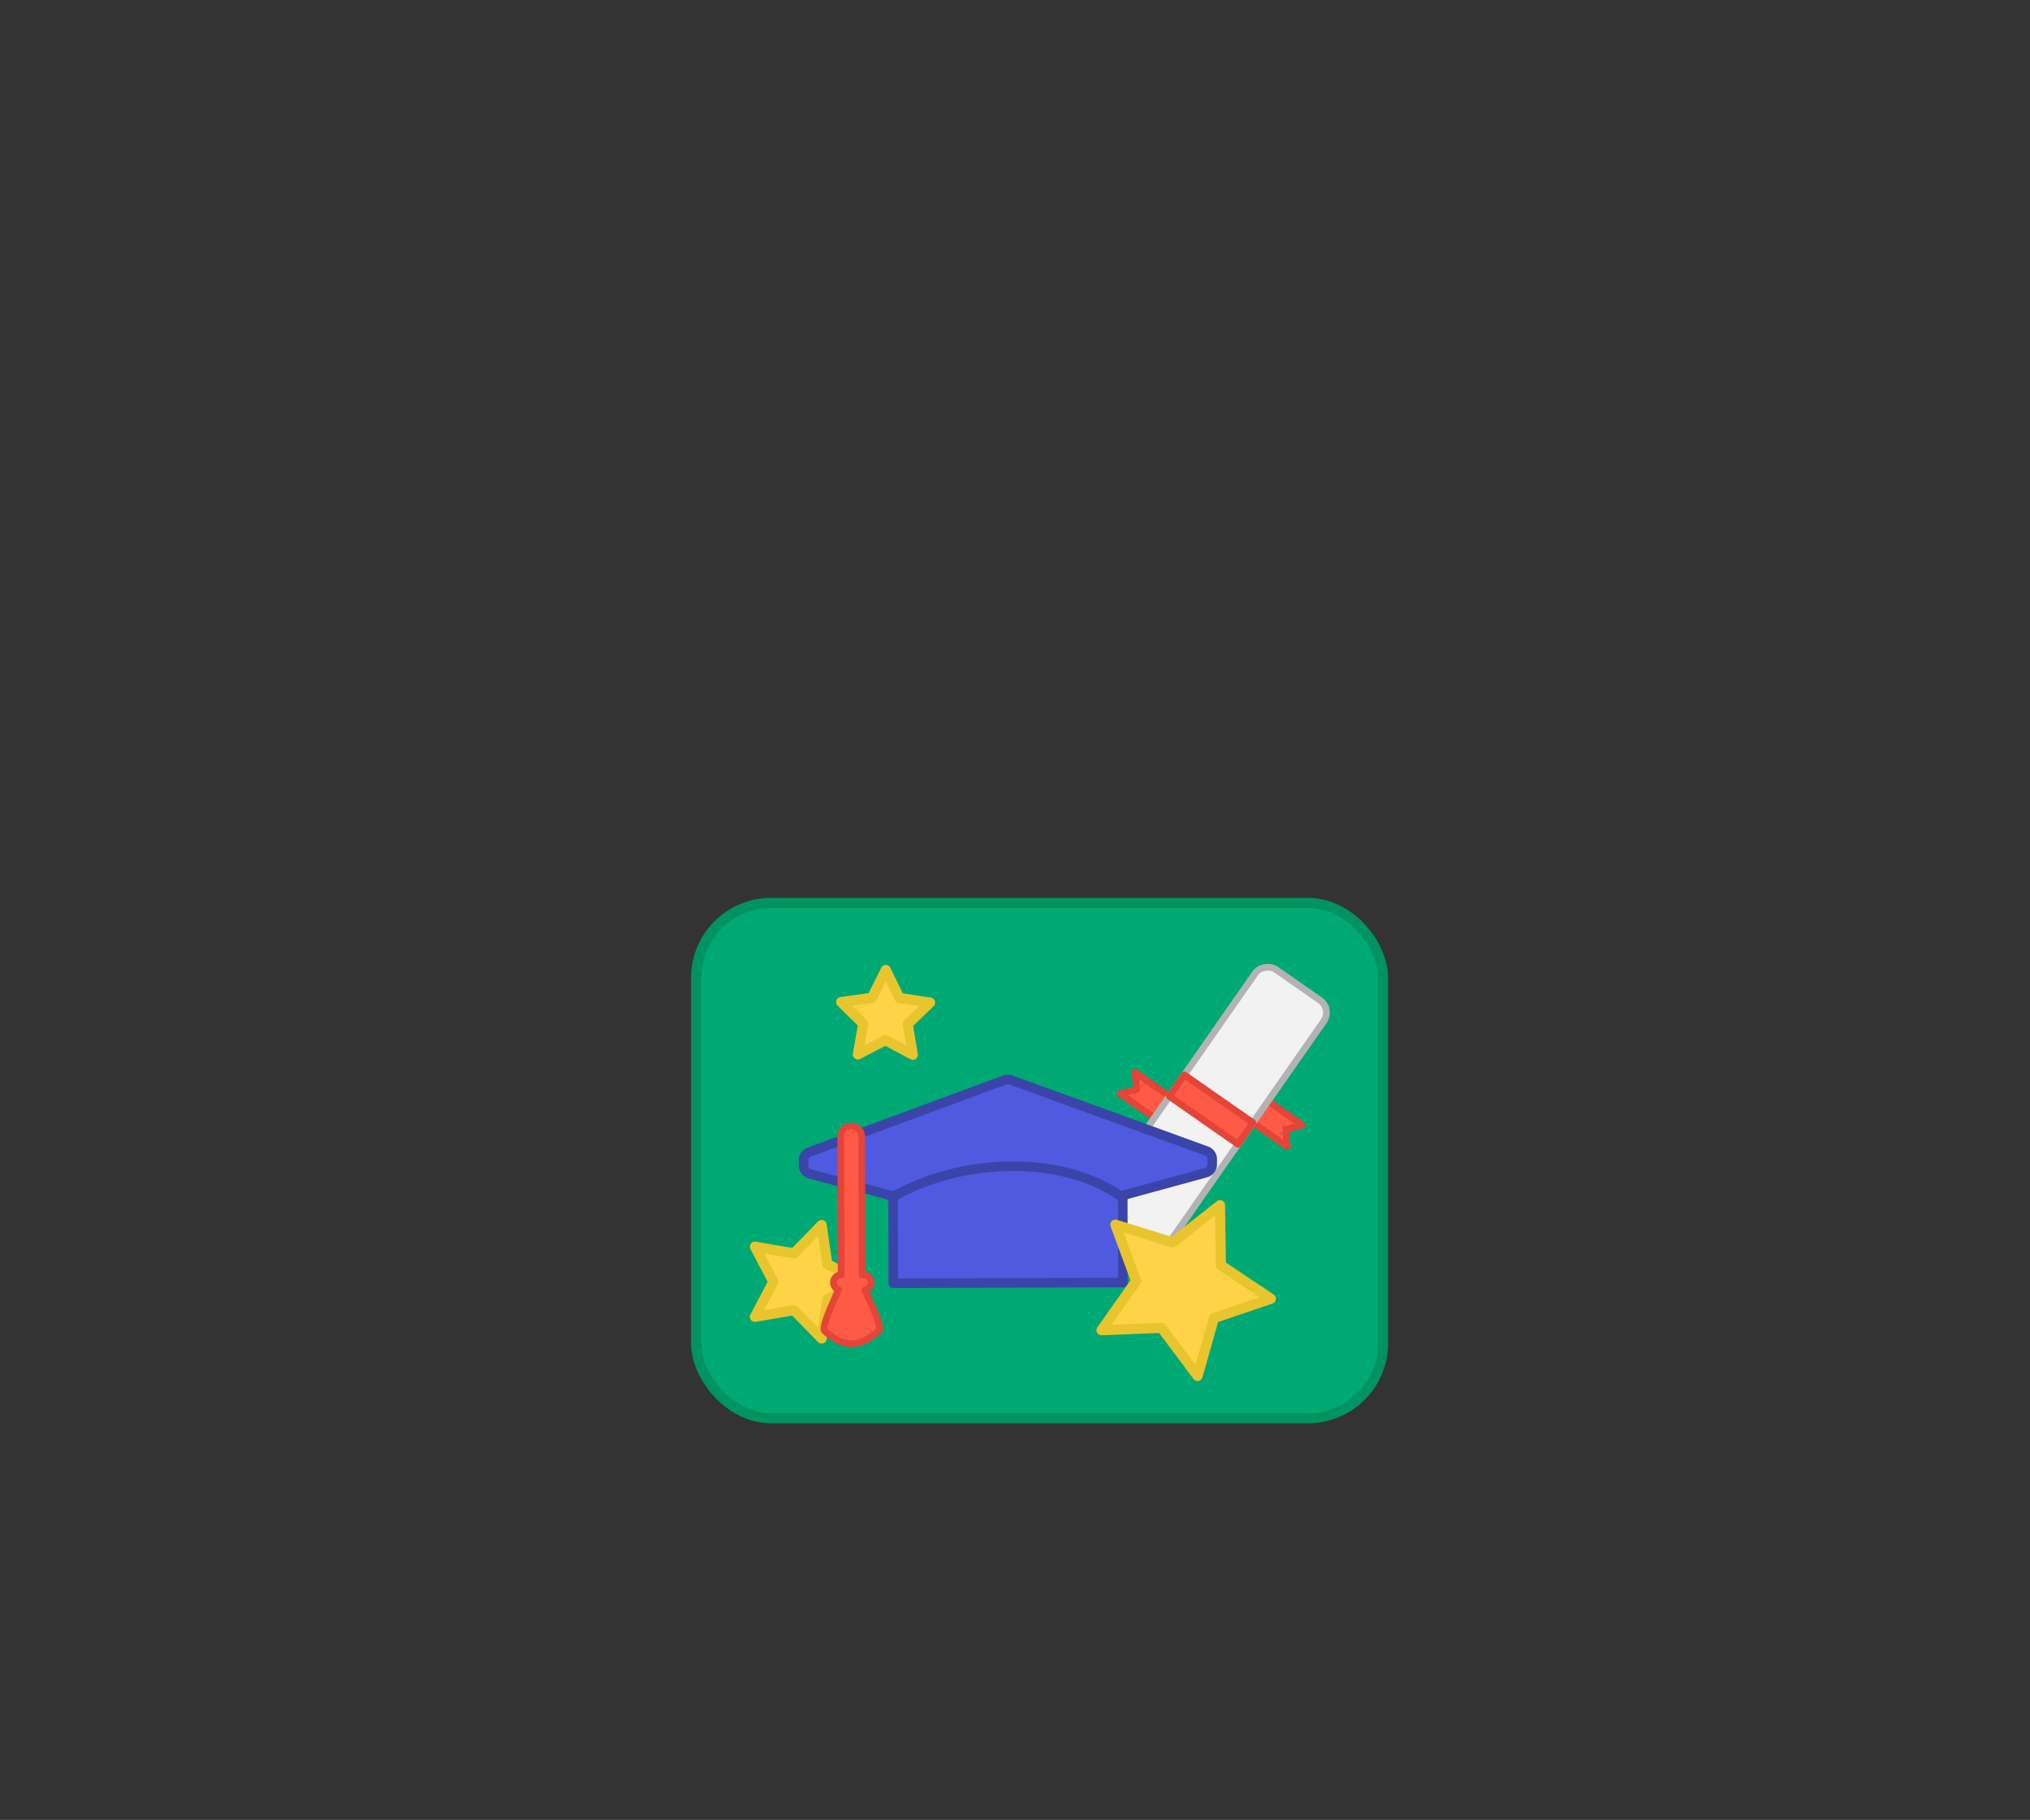<?xml version="1.0" encoding="UTF-8"?> <svg xmlns="http://www.w3.org/2000/svg" id="Слой_1" data-name="Слой 1" viewBox="0 0 1204.89 1080"><rect x="0" y="0" width="1204.89" height="1080" fill="#333333" stroke="none"/> <defs> <style>.cls-1{fill:#00a874;stroke:#009362;}.cls-1,.cls-2,.cls-3,.cls-5,.cls-6{stroke-linejoin:round;}.cls-1,.cls-2{stroke-width:6.02px;}.cls-2{fill:#ffd348;stroke:#e8c52e;}.cls-3{fill:#ff5a45;stroke:#e54438;}.cls-3,.cls-4{stroke-width:4px;}.cls-4{fill:#f2f2f2;stroke:#b3b3b3;stroke-miterlimit:10;}.cls-5{fill:#4f5ae0;}.cls-5,.cls-6{stroke:#3b44a8;stroke-linecap:round;stroke-width:5.66px;}.cls-6{fill:none;}</style> </defs> <rect class="cls-1" x="413.2" y="535.85" width="407.66" height="305.76" rx="44.41"></rect> <polygon class="cls-2" points="459.02 760.65 448.08 739.83 471.25 743.81 487.67 726.97 491.05 750.24 512.14 760.65 491.05 771.05 487.67 794.32 471.25 777.49 448.08 781.46 459.02 760.65"></polygon> <polygon class="cls-3" points="723.3 652.04 732.19 639.3 772.89 667.69 763.07 670.3 764.01 680.43 723.3 652.04"></polygon> <polygon class="cls-3" points="714.42 664.77 705.53 677.52 664.83 649.12 674.66 646.51 673.72 636.38 714.42 664.77"></polygon> <rect class="cls-4" x="626.1" y="634.96" width="183.62" height="49.63" rx="8.86" transform="translate(-233.94 871.13) rotate(-55.1)"></rect> <rect class="cls-3" x="711.1" y="633.59" width="15.53" height="49.63" transform="translate(-232.41 871.32) rotate(-55.1)"></rect> <path class="cls-5" d="M596.1,641,480.28,683.74a5.09,5.09,0,0,0-3.33,4.8v3.16a5.1,5.1,0,0,0,3.78,4.91l49.41,13.21.09,51.71,136.28-.41-.1-51.71,49.33-13.5A5.11,5.11,0,0,0,719.5,691v-3.16a5.1,5.1,0,0,0-3.36-4.78L600.06,640.94A5.74,5.74,0,0,0,596.1,641Z"></path> <path class="cls-3" d="M513.32,765.55a4.51,4.51,0,0,0-.87-8.94h-.77l-.24-82.33a6.22,6.22,0,0,0-12.43,0l.25,82.33h-.05a4.5,4.5,0,0,0-1.44,8.77c-6.12,13.17-10,23-8.33,24.42,11.71,10.21,20.61,10.18,32.26-.1C523.35,788.29,519.5,778.66,513.32,765.55Z"></path> <path class="cls-6" d="M666.43,710.91c-33.56-25.22-95-24.92-137.34-.11"></path> <polygon class="cls-2" points="674.36 760.24 662 726.75 696.1 737.31 724.12 715.21 724.62 750.89 754.3 770.72 720.51 782.22 710.83 816.57 689.45 787.99 653.79 789.4 674.36 760.24"></polygon> <polygon class="cls-2" points="512.39 607.6 499.28 594.67 517.52 592.13 525.77 575.66 533.82 592.22 552.03 594.98 538.77 607.76 541.78 625.93 525.53 617.26 509.17 625.74 512.39 607.6"></polygon> </svg> 